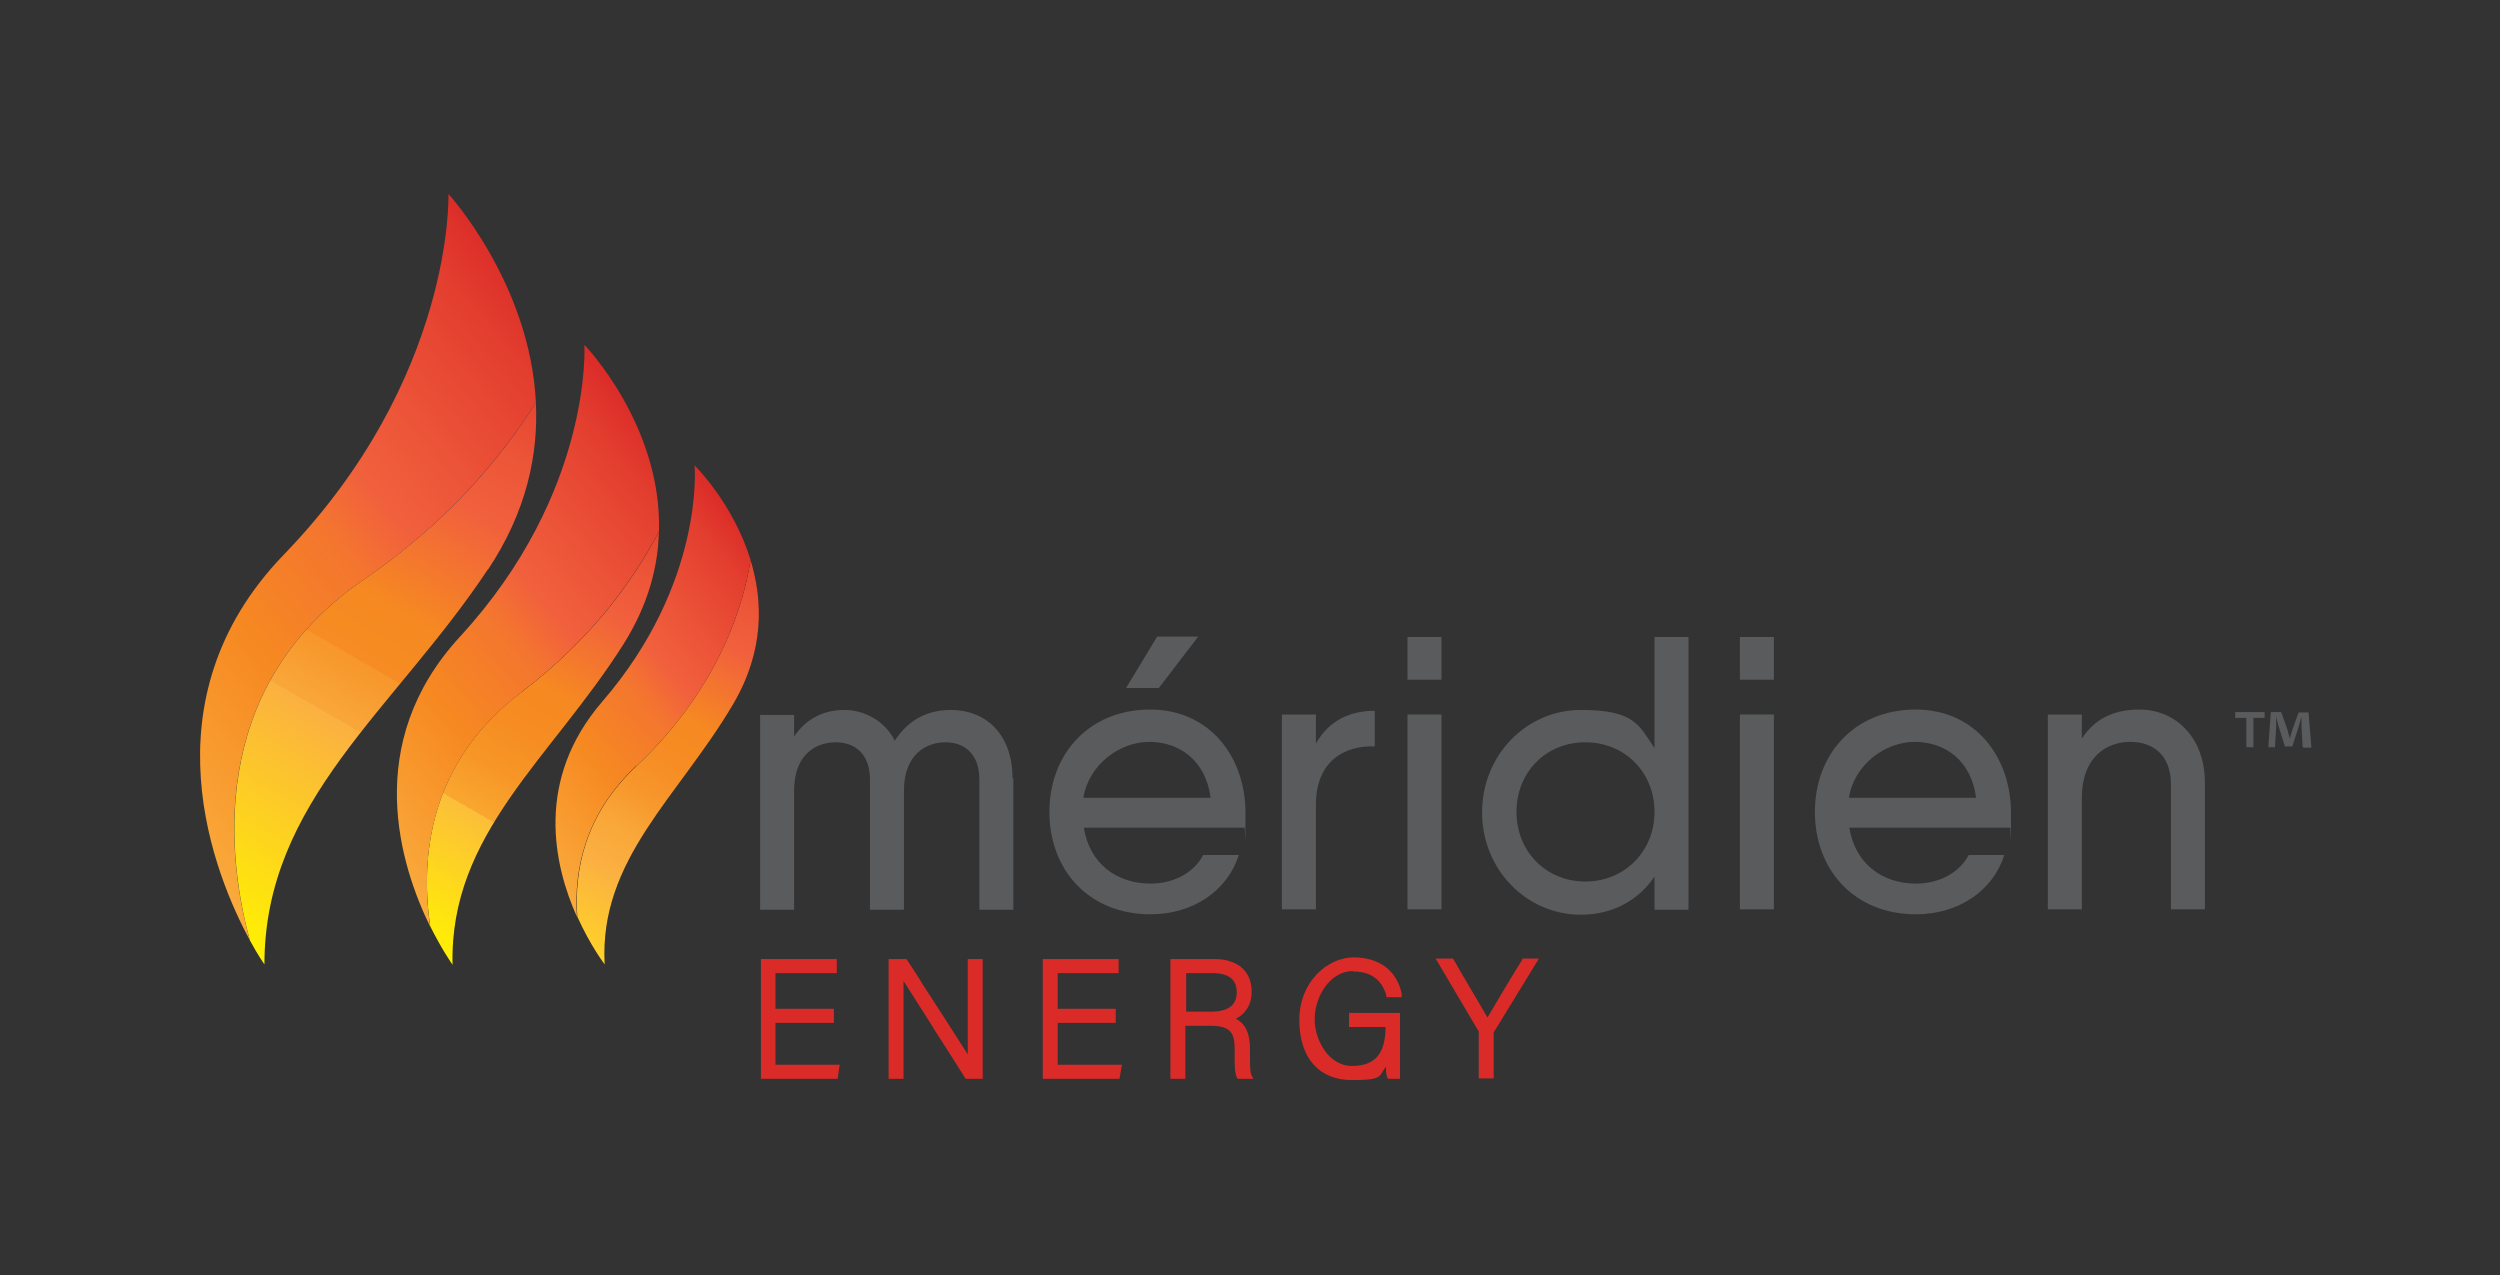 <svg xmlns="http://www.w3.org/2000/svg" xmlns:xlink="http://www.w3.org/1999/xlink" id="Layer_1" viewBox="0 0 603.2 307.7"><rect x="0" y="0" width="603.2" height="307.7" fill="#333333" stroke="none"/><defs><style>      .st0 {        fill: #2e3192;        opacity: .2;      }      .st1 {        fill: url(#linear-gradient2);      }      .st2 {        fill: url(#linear-gradient1);      }      .st3 {        fill: url(#linear-gradient3);      }      .st4 {        fill: url(#linear-gradient5);      }      .st5 {        fill: url(#linear-gradient4);      }      .st6 {        fill: url(#linear-gradient);      }      .st7 {        fill: #db2b28;      }      .st8 {        fill: #595b5d;      }      .st9 {        opacity: .5;      }    </style><linearGradient id="linear-gradient" x1="118.3" y1="196.2" x2="188.7" y2="137.2" gradientUnits="userSpaceOnUse"><stop offset="0" stop-color="#fbb041"></stop><stop offset="0" stop-color="#fbb041"></stop><stop offset="0" stop-color="#faab3c"></stop><stop offset=".3" stop-color="#f68921"></stop><stop offset=".5" stop-color="#f4762e"></stop><stop offset=".6" stop-color="#f1603d"></stop><stop offset=".7" stop-color="#ed5639"></stop><stop offset=".9" stop-color="#e33e2f"></stop><stop offset="1" stop-color="#db2b28"></stop></linearGradient><linearGradient id="linear-gradient1" x1="137.5" y1="227.9" x2="188.6" y2="139.4" gradientUnits="userSpaceOnUse"><stop offset="0" stop-color="#ffd328"></stop><stop offset=".2" stop-color="#fbb041"></stop><stop offset=".3" stop-color="#f9a739"></stop><stop offset=".4" stop-color="#f7962b"></stop><stop offset=".5" stop-color="#f68c23"></stop><stop offset=".6" stop-color="#f68921"></stop><stop offset=".8" stop-color="#f1603d"></stop><stop offset=".9" stop-color="#ed5638"></stop><stop offset="1" stop-color="#e64530"></stop></linearGradient><linearGradient id="linear-gradient2" x1="77" y1="191.4" x2="168" y2="115.1" xlink:href="#linear-gradient"></linearGradient><linearGradient id="linear-gradient3" x1="99.2" y1="226.9" x2="156.9" y2="126.9" gradientUnits="userSpaceOnUse"><stop offset="0" stop-color="#fff200"></stop><stop offset=".3" stop-color="#fcbe3a"></stop><stop offset=".3" stop-color="#f9a72f"></stop><stop offset=".4" stop-color="#f79627"></stop><stop offset=".5" stop-color="#f68c22"></stop><stop offset=".6" stop-color="#f68921"></stop><stop offset=".8" stop-color="#f1603d"></stop><stop offset=".9" stop-color="#ed5638"></stop><stop offset="1" stop-color="#e64530"></stop></linearGradient><linearGradient id="linear-gradient4" x1="25.9" y1="185.9" x2="144.1" y2="86.7" xlink:href="#linear-gradient"></linearGradient><linearGradient id="linear-gradient5" x1="49.5" y1="224.5" x2="124.6" y2="94.4" gradientUnits="userSpaceOnUse"><stop offset="0" stop-color="#fff200"></stop><stop offset=".4" stop-color="#fbb041"></stop><stop offset=".4" stop-color="#f9a739"></stop><stop offset=".5" stop-color="#f7962b"></stop><stop offset=".5" stop-color="#f68c23"></stop><stop offset=".6" stop-color="#f68921"></stop><stop offset=".8" stop-color="#f1603d"></stop><stop offset=".9" stop-color="#ed5638"></stop><stop offset="1" stop-color="#e64530"></stop></linearGradient></defs><g><path class="st6" d="M153.6,184.8c20.8-19.5,26.1-40.5,27.5-49.7-4.2-13.7-13.5-22.8-13.5-22.8,0,0,2.5,28.3-22.3,57-16.3,18.9-11.7,39.4-6.1,51.9-.8-11.4,2-24.8,14.3-36.4Z"></path><path class="st9" d="M176.9,169.9c7.6-12.9,7.2-25,4.2-34.8-1.4,9.2-6.7,30.1-27.5,49.7-12.4,11.6-15.1,25-14.3,36.4,3.2,7.1,6.6,11.5,6.6,11.5-1.4-25.3,17.8-40.4,31-62.8Z"></path><path class="st2" d="M176.9,169.9c7.6-12.9,7.2-25,4.2-34.8-1.4,9.2-6.7,30.1-27.5,49.7-12.4,11.6-15.1,25-14.3,36.4,3.2,7.1,6.6,11.5,6.6,11.5-1.4-25.3,17.8-40.4,31-62.8Z"></path></g><g><path class="st1" d="M125.7,167.1c17-12.9,27.2-27.2,33.3-38.9.7-25.7-18-45-18-45,0,0,2.1,35.5-30,70.4-23.8,25.8-14.4,55.3-7.2,70-2.4-16.5-.4-39.5,21.9-56.4Z"></path><path class="st9" d="M150.4,155.5c6-9.5,8.4-18.7,8.6-27.3-6.1,11.8-16.3,26-33.3,38.9-22.3,16.9-24.3,39.8-21.9,56.4,2.9,5.8,5.4,9.3,5.4,9.3-.8-31.6,23.8-49.8,41.2-77.3Z"></path><path class="st3" d="M150.4,155.5c6-9.5,8.4-18.7,8.6-27.3-6.1,11.8-16.3,26-33.3,38.9-22.3,16.9-24.3,39.8-21.9,56.4,2.9,5.8,5.4,9.3,5.4,9.3-.8-31.6,23.8-49.8,41.2-77.3Z"></path></g><g><path class="st5" d="M87.7,139.9c20.1-13.8,33.1-29.3,41.6-42.8-1.4-28.8-21.1-50.3-21.1-50.3,0,0,1.5,44.4-39.7,87-34.2,35.4-16.5,77.8-8.2,93.1-5.1-18.3-11.3-60.5,27.4-87Z"></path><path class="st0" d="M117.7,137.5c9.4-14.1,12.2-27.9,11.6-40.4-8.4,13.5-21.5,29-41.6,42.8-38.7,26.5-32.4,68.7-27.4,87,2,3.7,3.5,5.8,3.5,5.8,0-39.5,31.4-61.4,53.9-95.3Z"></path><path class="st4" d="M117.7,137.5c9.4-14.1,12.2-27.9,11.6-40.4-8.4,13.5-21.5,29-41.6,42.8-38.7,26.5-32.4,68.7-27.4,87,2,3.7,3.5,5.8,3.5,5.8,0-39.5,31.4-61.4,53.9-95.3Z"></path></g><g><path class="st8" d="M244.5,187.8v31.7h-8.2v-31.4c0-6.5-3.9-9-8.2-9s-10,2.6-10,11.7v28.7h-8.2v-31.4c0-6.5-3.9-9-8.3-9s-10,2.6-10,11.7v28.7h-8.2v-47h8.2v5.2c3.2-4.7,7.6-6.4,12.2-6.4s9.6,2.5,12.1,7.4c3.5-5.4,8.3-7.4,13.6-7.4,8.2,0,14.8,5.7,14.8,16.5Z"></path><path class="st8" d="M277.6,213.2c6,0,10.7-3,12.7-6.9h8.6c-2.7,8.5-10.9,14.3-21.3,14.3-14.8,0-24.4-10.6-24.4-24.7s9.7-24.7,24.3-24.7,23,11.7,23,24.8,0,2.4-.3,3.7h-38.7c1.4,8.6,7.8,13.5,16.2,13.5ZM292.1,192.5c-1.2-9.2-7.7-13.5-14.8-13.5s-14.6,5.4-15.9,13.5h30.6ZM279.6,166h-7.9l7.5-12.4h9.9l-9.5,12.4Z"></path><path class="st8" d="M331.7,171.6v8.5c-7-.3-14.2,3.3-14.2,14.1v25.2h-8.2v-47h8.2v7c3.3-5.8,8.5-7.9,14.2-7.9Z"></path><path class="st8" d="M339.6,153.7h8.2v10.3h-8.2v-10.3ZM339.6,172.4h8.2v47h-8.2v-47Z"></path><path class="st8" d="M407.4,153.7v65.8h-8.2v-8c-3.8,5.6-9.9,9.2-17.8,9.2-13,0-23.8-10.8-23.8-24.7s10.8-24.7,23.8-24.7,14,3.6,17.8,9.2v-26.8h8.2ZM399.2,195.9c0-9.6-7.2-16.8-16.7-16.8s-16.6,7.2-16.6,16.8,7.2,16.8,16.6,16.8,16.7-7.2,16.7-16.8Z"></path><path class="st8" d="M419.8,153.7h8.2v10.3h-8.2v-10.3ZM419.8,172.4h8.2v47h-8.2v-47Z"></path><path class="st8" d="M462.3,213.2c6,0,10.7-3,12.7-6.9h8.6c-2.7,8.5-10.9,14.3-21.3,14.3-14.8,0-24.4-10.6-24.4-24.7s9.7-24.7,24.3-24.7,23,11.7,23,24.8,0,2.4-.3,3.7h-38.7c1.4,8.6,7.8,13.5,16.2,13.5ZM476.8,192.5c-1.2-9.2-7.7-13.5-14.8-13.5s-14.6,5.4-15.9,13.5h30.6Z"></path><path class="st8" d="M532,188.9v30.5h-8.2v-30.2c0-6.8-4.1-10.2-9.8-10.2s-11.7,3.6-11.7,13.6v26.8h-8.2v-47h8.2v5.8c3.4-5.2,8.3-7,13.9-7,8.7,0,15.8,6.7,15.8,17.7Z"></path></g><path class="st8" d="M546.4,171.8v1.4h-2.7v7.1h-1.7v-7.1h-2.7v-1.4h7.1ZM555.6,180.3l-.3-5c0-.7,0-1.5,0-2.4h0c-.2.8-.5,1.8-.7,2.5l-1.5,4.7h-1.8l-1.5-4.8c-.2-.7-.4-1.7-.6-2.4h0c0,.8,0,1.6,0,2.4l-.3,5h-1.6l.6-8.5h2.5l1.5,4.2c.2.7.3,1.3.6,2.2h0c.2-.8.4-1.5.6-2.1l1.5-4.2h2.4l.7,8.5h-1.7Z"></path><g><polygon class="st7" points="187.1 246.8 201.2 246.8 201.2 243.4 187.1 243.4 187.1 234.8 201.9 234.8 201.9 231.4 183.6 231.4 183.6 260.3 202.1 260.3 202.6 256.9 187.1 256.9 187.1 246.8"></polygon><path class="st7" d="M233.5,246.1h.4-.4c0,2.9,0,5.6,0,8.3-2.6-4.1-7.7-12-11.2-17.4l-.4-.7c-1.1-1.8-2.2-3.4-3-4.6l-.2-.3h-4.3v28.9h3.6v-15.4c0-2.9,0-5.7,0-8.2,1.6,2.5,4.1,6.4,6.7,10.5l1.1,1.8c2.7,4.2,5.4,8.4,7,11l.2.3h4.1v-28.9h-3.6v14.7Z"></path><polygon class="st7" points="255.2 246.8 269.2 246.8 269.2 243.4 255.2 243.4 255.2 234.8 269.9 234.8 269.9 231.4 251.6 231.4 251.6 260.3 270.1 260.3 270.7 256.9 255.2 256.9 255.2 246.8"></polygon><path class="st7" d="M301.6,255.2h0c0-.4,0-.8,0-1.1v-1.1c0-3.6-1.1-6-3.4-7.2,2.4-1.2,3.8-3.5,3.8-6.5,0-5-3.4-7.9-9-7.9h-10.6v28.9h3.6v-12.8h6c5,0,5.9,1.8,5.9,5.7v1.8c0,2,0,3.8.5,4.9l.2.4h3.8l-.5-1c-.3-.7-.3-2.6-.3-4.1ZM286.1,234.8h6.5c3.8,0,5.8,1.5,5.8,4.6s-2,4.7-6.3,4.7h-5.9v-9.3Z"></path><path class="st7" d="M326.5,234.4c4.2,0,6.8,1.9,8,5.7v.5h3.7v-.8c-1.1-5.5-5.3-8.8-11.6-8.8s-13.1,5.9-13.1,15.1,4.8,14.5,12.7,14.5,6.4-1.1,8.2-3.2c0,1.7.2,2.2.3,2.5l.2.4h2.9v-15.9h-12.3v3.4h8.8c0,6.5-2.6,9.4-8.1,9.4s-9-6.1-9-11.3,3.5-11.6,9.3-11.6Z"></path><path class="st7" d="M367.4,231.4l-.2.3c-2.7,4.3-6.6,10.9-8.3,13.8-1.2-2.1-3.6-6.1-5.7-9.7l-2.6-4.5h-4.2l10.4,17.6s0,.2,0,.3v11h3.6v-10.9c0-.2,0-.2,0-.2l10.9-17.8h-4.1Z"></path></g></svg>
